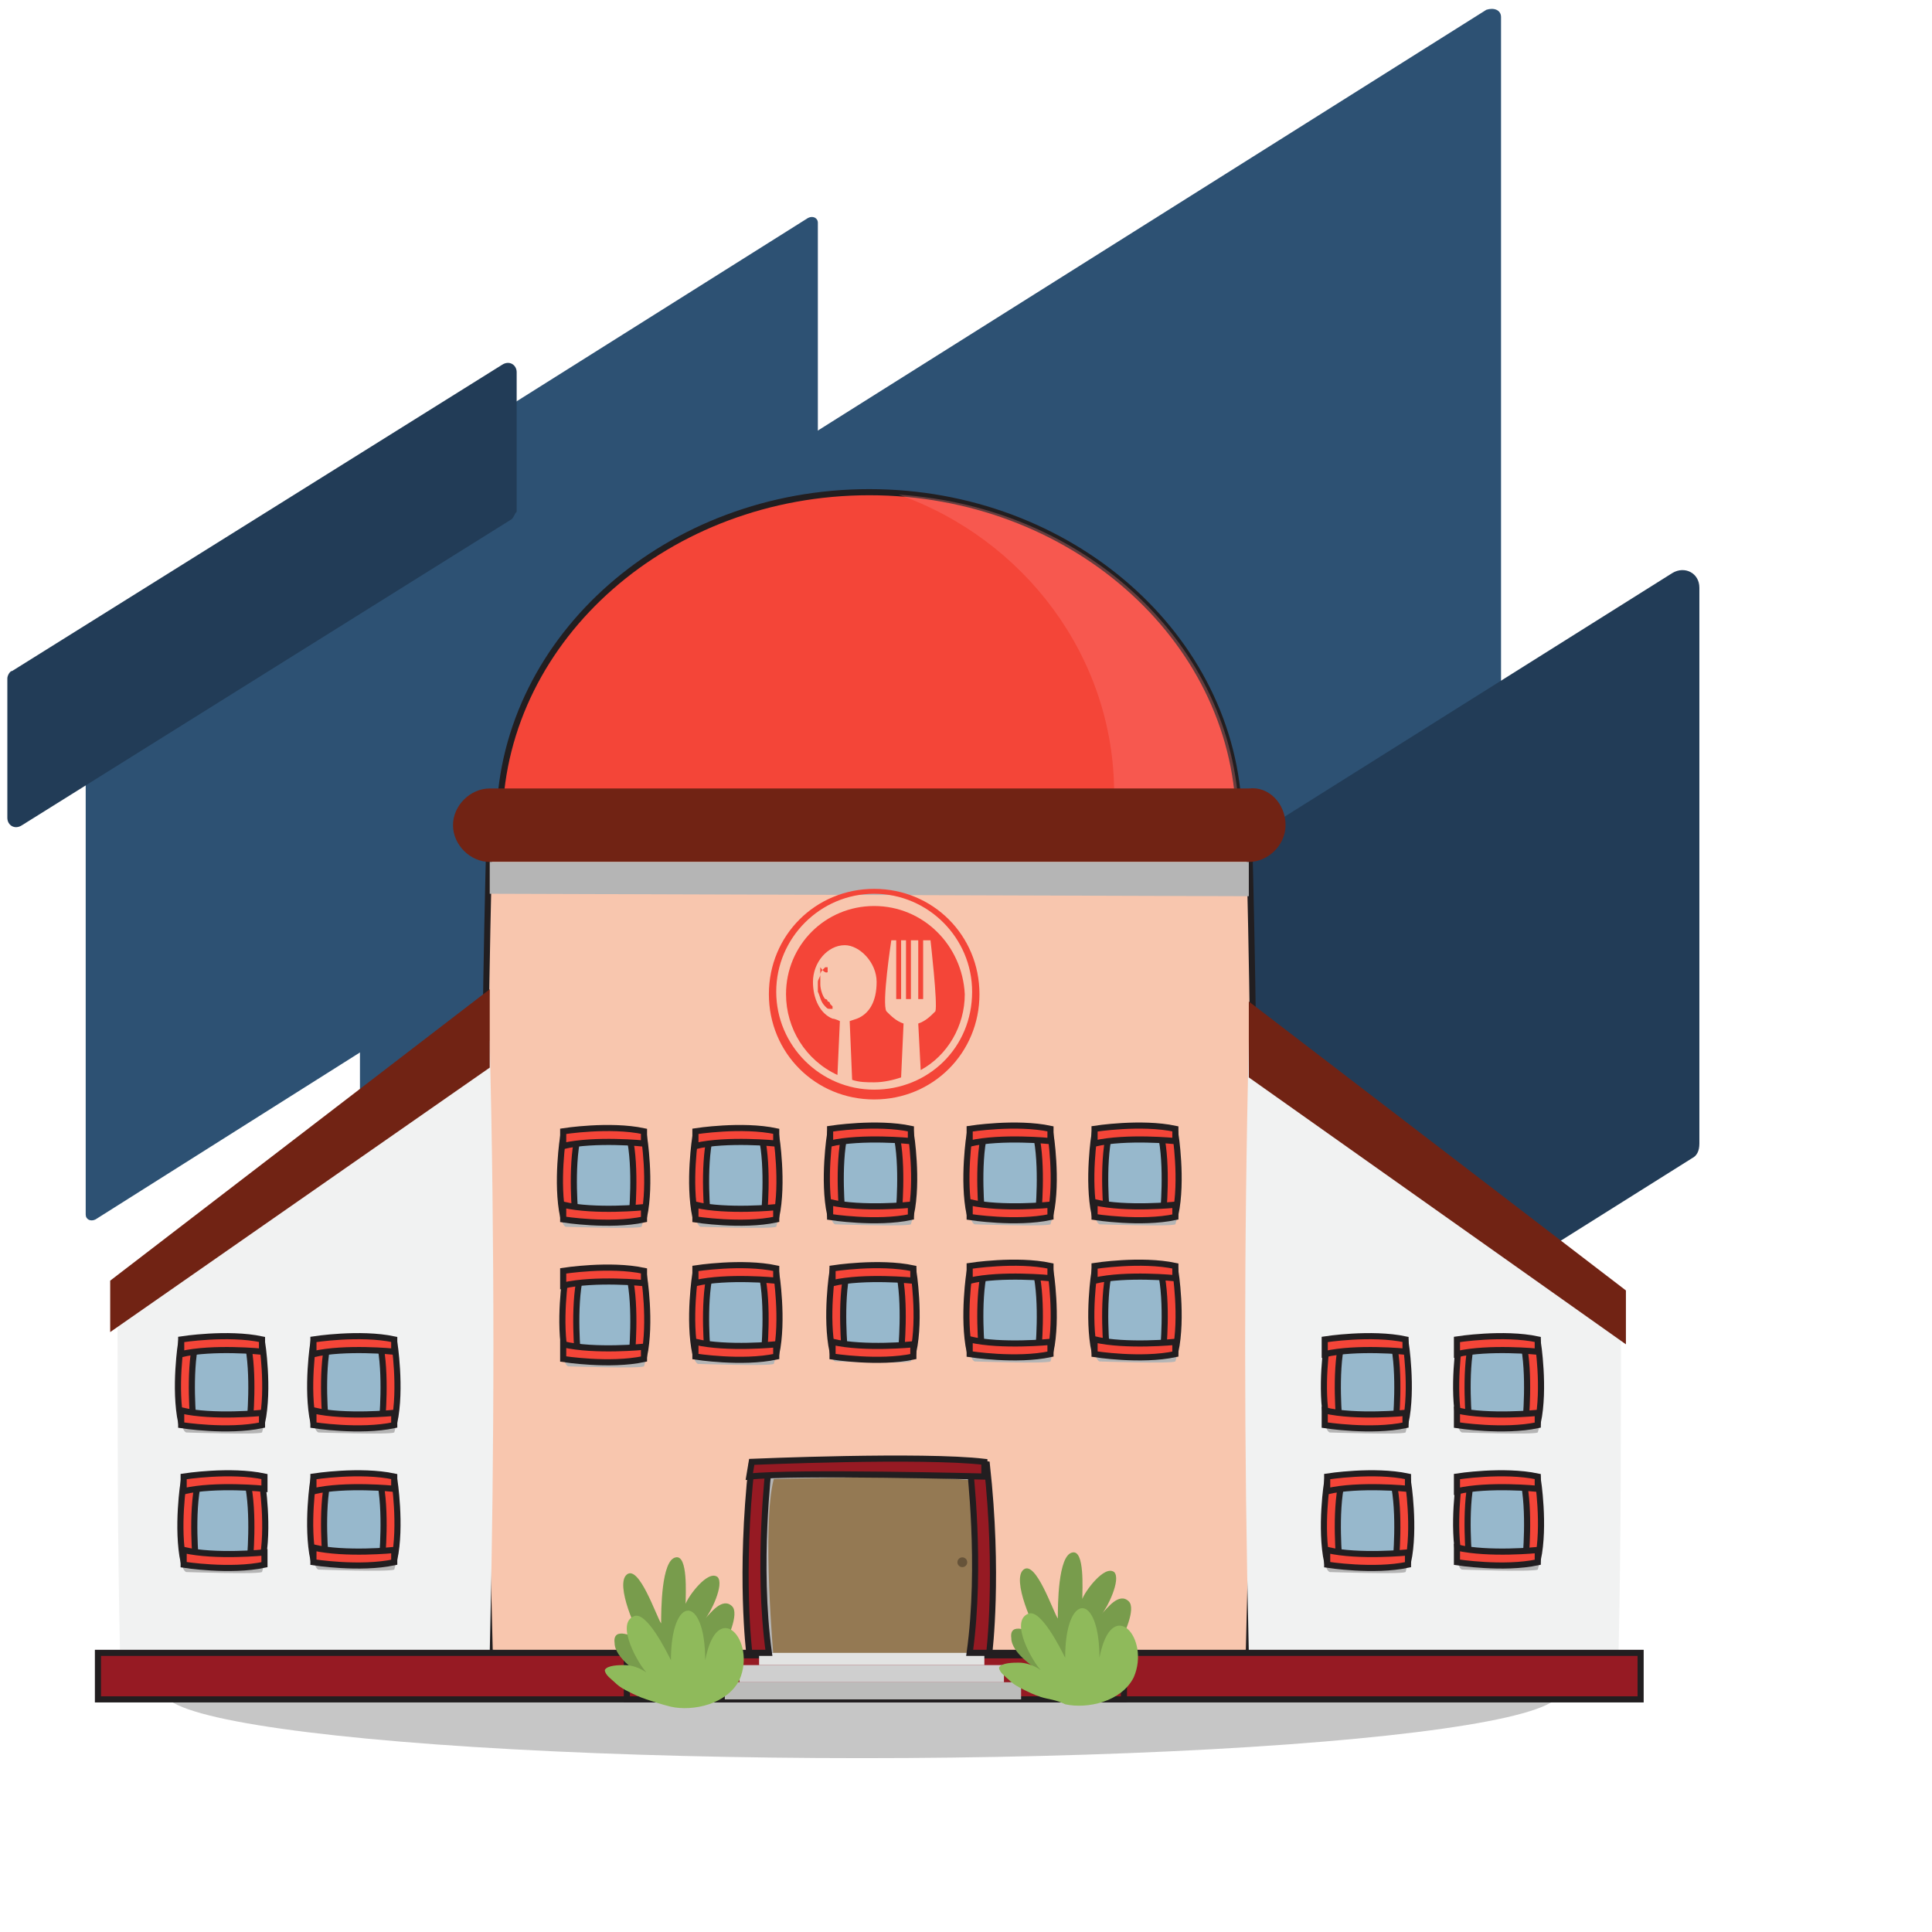 <?xml version="1.0" encoding="utf-8"?>
<!-- Generator: Adobe Illustrator 20.0.0, SVG Export Plug-In . SVG Version: 6.00 Build 0)  -->
<svg version="1.1" id="Слой_1" xmlns:sketch="http://www.bohemiancoding.com/sketch/ns"
	 xmlns="http://www.w3.org/2000/svg" xmlns:xlink="http://www.w3.org/1999/xlink" x="0px" y="0px" viewBox="0 0 78.9 78.9"
	 style="enable-background:new 0 0 78.9 78.9;" xml:space="preserve">
<style type="text/css">
	.st0{fill:#2D5173;}
	.st1{fill:#223C57;}
	.st2{fill:#C6C6C6;}
	.st3{fill:#F44538;stroke:#221E20;stroke-width:0.25;stroke-miterlimit:10;}
	.st4{opacity:0.3;fill:#FF8585;enable-background:new    ;}
	.st5{fill:#F8C6AE;}
	.st6{fill:none;stroke:#221E20;stroke-width:0.25;stroke-miterlimit:10;}
	.st7{fill:#712314;}
	.st8{fill:#F1F2F2;}
	.st9{fill:#97B8CC;}
	.st10{fill:#B5B5B5;}
	.st11{fill:#961A23;stroke:#221E20;stroke-width:0.25;stroke-miterlimit:10;}
	.st12{fill:#E3E3E2;}
	.st13{fill:#CFCFCF;}
	.st14{fill:#BCBCBB;}
	.st15{fill:#947953;}
	.st16{clip-path:url(#SVGID_2_);fill:#B5B5B5;}
	.st17{fill:#665339;}
	.st18{fill:#F44538;}
	.st19{fill:#789C4C;}
	.st20{fill:#8FBA5B;}
</style>
<title>Group 43</title>
<desc>Created with Sketch.</desc>
<g>
	<path class="st0" d="M33.2,31.3L3.9,49.8c-0.2,0.1-0.4,0-0.4-0.2v-22c0-0.1,0-0.2,0.1-0.2L33,8.9c0.2-0.1,0.4,0,0.4,0.2V31
		C33.4,31.2,33.3,31.3,33.2,31.3z"/>
	<path class="st0" d="M60.7,0.4L7,34.2c-0.1,0.1-0.2,0.2-0.2,0.3v12.2c0,0.3,0.3,0.5,0.6,0.3l7.3-4.6v16c0,0.4,0.5,0.7,0.8,0.4
		l45.6-29c0.2-0.1,0.2-0.3,0.2-0.4V13v-0.3v-12C61.3,0.4,61,0.3,60.7,0.4z"/>
	<path class="st1" d="M69.1,47.3L35.2,68.6c-0.5,0.3-1.1,0-1.1-0.6V45.3c0-0.2,0.1-0.5,0.3-0.6l33.9-21.3c0.5-0.3,1.1,0,1.1,0.6
		v22.7C69.4,47,69.3,47.2,69.1,47.3z"/>
	<path class="st1" d="M20.9,21.2l-20,12.5c-0.3,0.2-0.6,0-0.6-0.3v-5.7c0-0.1,0.1-0.3,0.2-0.3l20-12.5c0.3-0.2,0.6,0,0.6,0.3v5.7
		C21,21,21,21.1,20.9,21.2z"/>
</g>
<ellipse class="st2" cx="35.2" cy="69.1" rx="28.5" ry="2.7"/>
<g>
	<g>
		<path class="st3" d="M50.6,33.3c-0.2-7.3-6.9-13.2-15.1-13.2S20.6,26,20.4,33.3H50.6z"/>
		<path class="st4" d="M45.5,32.4c0,0.3,0,0.6,0,0.9h5.1c-0.2-6.9-6.2-12.6-13.9-13.1C41.8,22,45.5,26.8,45.5,32.4z"/>
		<g>
			<path class="st5" d="M51,33.7c-10.3-0.3-20.7-0.3-31,0c-0.3,11.3-0.3,22.5,0,33.8c10.3,0.3,20.7,0.3,31,0
				C51.3,56.2,51.3,44.9,51,33.7z"/>
			<path class="st6" d="M51,33.7c-10.3-0.3-20.7-0.3-31,0c-0.3,11.3-0.3,22.5,0,33.8c10.3,0.3,20.7,0.3,31,0
				C51.3,56.2,51.3,44.9,51,33.7z"/>
		</g>
		<path class="st7" d="M52.5,33.7c0,0.8-0.7,1.5-1.5,1.5H20c-0.8,0-1.5-0.7-1.5-1.5l0,0c0-0.8,0.7-1.5,1.5-1.5h31
			C51.8,32.1,52.5,32.8,52.5,33.7L52.5,33.7z"/>
		<g>
			<path class="st8" d="M66.1,67.5c0.1-4.6,0.1-9.3,0.1-13.9C61,49.8,55.9,45.9,51,42.5c-0.2,8.3-0.2,16.6,0,25
				C56,67.7,61,67.7,66.1,67.5z"/>
		</g>
		<g>
			<path class="st8" d="M4.9,67.5c-0.1-4.6-0.1-9.3-0.1-13.9C9.9,49.8,15,45.9,20,42.5c0.2,8.3,0.2,16.6,0,25
				C14.9,67.7,9.9,67.7,4.9,67.5z"/>
		</g>
		<polygon class="st7" points="51,40.9 51,44 66.4,54.9 66.4,52.7 		"/>
		<polygon class="st7" points="20,40.4 20,43.6 4.5,54.4 4.5,52.3 		"/>
		<g>
			<g>
				<polygon class="st9" points="7.8,60.6 10.5,60.6 10.5,63.7 7.6,63.7 				"/>
				<path class="st10" d="M7.4,63.6c0,0,0,0.5,0.2,0.6c0,0,2.9,0.1,3.1,0c0,0,0.1-0.3,0.1-0.6C10.4,63.5,7.4,63.6,7.4,63.6z"/>
				<g>
					<path class="st3" d="M7.5,60.5c0,0-0.3,1.9,0,3.3H8c0,0-0.2-2,0.1-3.3H7.5z"/>
					<path class="st3" d="M10.7,60.5c0,0,0.3,1.9,0,3.3h-0.5c0,0,0.2-2-0.1-3.3H10.7z"/>
					<path class="st3" d="M7.5,60.3c0,0,1.9-0.3,3.3,0v0.5c0,0-2-0.2-3.3,0.1V60.3z"/>
					<path class="st3" d="M7.5,63.9c0,0,1.9,0.3,3.3,0v-0.5c0,0-2,0.2-3.3-0.1V63.9z"/>
				</g>
			</g>
			<g>
				<polygon class="st9" points="13.1,60.5 15.8,60.5 15.9,63.7 13,63.6 				"/>
				<path class="st10" d="M12.8,63.5c0,0,0,0.5,0.2,0.6c0,0,2.9,0.1,3.1,0c0,0,0.1-0.3,0.1-0.6C15.8,63.4,12.8,63.5,12.8,63.5z"/>
				<g>
					<path class="st3" d="M12.8,60.4c0,0-0.3,1.9,0,3.3h0.5c0,0-0.2-2,0.1-3.3H12.8z"/>
					<path class="st3" d="M16.1,60.4c0,0,0.3,1.9,0,3.3h-0.5c0,0,0.2-2-0.1-3.3H16.1z"/>
					<path class="st3" d="M12.8,60.3c0,0,1.9-0.3,3.3,0v0.5c0,0-2-0.2-3.3,0.1V60.3z"/>
					<path class="st3" d="M12.8,63.8c0,0,1.9,0.3,3.3,0v-0.5c0,0-2,0.2-3.3-0.1V63.8z"/>
				</g>
			</g>
			<g>
				<polygon class="st9" points="13.1,54.9 15.8,54.9 15.9,58.1 13,58 				"/>
				<path class="st10" d="M12.8,57.9c0,0,0,0.5,0.2,0.6c0,0,2.9,0.1,3.1,0c0,0,0.1-0.3,0.1-0.6C15.8,57.8,12.8,57.9,12.8,57.9z"/>
				<g>
					<path class="st3" d="M12.8,54.8c0,0-0.3,1.9,0,3.3h0.5c0,0-0.2-2,0.1-3.3H12.8z"/>
					<path class="st3" d="M16.1,54.8c0,0,0.3,1.9,0,3.3h-0.5c0,0,0.2-2-0.1-3.3H16.1z"/>
					<path class="st3" d="M12.8,54.7c0,0,1.9-0.3,3.3,0v0.5c0,0-2-0.2-3.3,0.1V54.7z"/>
					<path class="st3" d="M12.8,58.2c0,0,1.9,0.3,3.3,0v-0.5c0,0-2,0.2-3.3-0.1V58.2z"/>
				</g>
			</g>
			<g>
				<polygon class="st9" points="7.7,54.9 10.4,54.9 10.5,58.1 7.6,58 				"/>
				<path class="st10" d="M7.4,57.9c0,0,0,0.5,0.2,0.6c0,0,2.9,0.1,3.1,0c0,0,0.1-0.3,0.1-0.6C10.4,57.8,7.4,57.9,7.4,57.9z"/>
				<g>
					<path class="st3" d="M7.4,54.8c0,0-0.3,1.9,0,3.3h0.5c0,0-0.2-2,0.1-3.3H7.4z"/>
					<path class="st3" d="M10.7,54.8c0,0,0.3,1.9,0,3.3h-0.5c0,0,0.2-2-0.1-3.3H10.7z"/>
					<path class="st3" d="M7.4,54.7c0,0,1.9-0.3,3.3,0v0.5c0,0-2-0.2-3.3,0.1C7.4,55.3,7.4,54.7,7.4,54.7z"/>
					<path class="st3" d="M7.4,58.2c0,0,1.9,0.3,3.3,0v-0.5c0,0-2,0.2-3.3-0.1C7.4,57.6,7.4,58.2,7.4,58.2z"/>
				</g>
			</g>
		</g>
		<g>
			<g>
				<polygon class="st9" points="54.5,60.6 57.2,60.6 57.3,63.7 54.3,63.7 				"/>
				<path class="st10" d="M54.1,63.6c0,0,0,0.5,0.2,0.6c0,0,2.9,0.1,3.1,0c0,0,0.1-0.3,0.1-0.6C57.2,63.5,54.1,63.6,54.1,63.6z"/>
				<g>
					<path class="st3" d="M54.2,60.5c0,0-0.3,1.9,0,3.3h0.5c0,0-0.2-2,0.1-3.3H54.2z"/>
					<path class="st3" d="M57.5,60.5c0,0,0.3,1.9,0,3.3H57c0,0,0.2-2-0.1-3.3H57.5z"/>
					<path class="st3" d="M54.2,60.3c0,0,1.9-0.3,3.3,0v0.5c0,0-2-0.2-3.3,0.1V60.3z"/>
					<path class="st3" d="M54.2,63.9c0,0,1.9,0.3,3.3,0v-0.5c0,0-2,0.2-3.3-0.1V63.9z"/>
				</g>
			</g>
			<g>
				<polygon class="st9" points="59.9,60.5 62.6,60.5 62.6,63.7 59.7,63.6 				"/>
				<path class="st10" d="M59.5,63.5c0,0,0,0.5,0.2,0.6c0,0,2.9,0.1,3.1,0c0,0,0.1-0.3,0.1-0.6C62.5,63.4,59.5,63.5,59.5,63.5z"/>
				<g>
					<path class="st3" d="M59.6,60.4c0,0-0.3,1.9,0,3.3H60c0,0-0.2-2,0.1-3.3H59.6z"/>
					<path class="st3" d="M62.8,60.4c0,0,0.3,1.9,0,3.3h-0.5c0,0,0.2-2-0.1-3.3H62.8z"/>
					<path class="st3" d="M59.5,60.3c0,0,1.9-0.3,3.3,0v0.5c0,0-2-0.2-3.3,0.1V60.3z"/>
					<path class="st3" d="M59.5,63.8c0,0,1.9,0.3,3.3,0v-0.5c0,0-2,0.2-3.3-0.1V63.8z"/>
				</g>
			</g>
			<g>
				<polygon class="st9" points="59.9,54.9 62.6,54.9 62.6,58.1 59.7,58 				"/>
				<path class="st10" d="M59.5,57.9c0,0,0,0.5,0.2,0.6c0,0,2.9,0.1,3.1,0c0,0,0.1-0.3,0.1-0.6C62.5,57.8,59.5,57.9,59.5,57.9z"/>
				<g>
					<path class="st3" d="M59.6,54.8c0,0-0.3,1.9,0,3.3H60c0,0-0.2-2,0.1-3.3H59.6z"/>
					<path class="st3" d="M62.8,54.8c0,0,0.3,1.9,0,3.3h-0.5c0,0,0.2-2-0.1-3.3H62.8z"/>
					<path class="st3" d="M59.5,54.7c0,0,1.9-0.3,3.3,0v0.5c0,0-2-0.2-3.3,0.1V54.7z"/>
					<path class="st3" d="M59.5,58.2c0,0,1.9,0.3,3.3,0v-0.5c0,0-2,0.2-3.3-0.1V58.2z"/>
				</g>
			</g>
			<g>
				<polygon class="st9" points="54.5,54.9 57.2,54.9 57.2,58.1 54.3,58 				"/>
				<path class="st10" d="M54.1,57.9c0,0,0,0.5,0.2,0.6c0,0,2.9,0.1,3.1,0c0,0,0.1-0.3,0.1-0.6C57.1,57.8,54.1,57.9,54.1,57.9z"/>
				<g>
					<path class="st3" d="M54.2,54.8c0,0-0.3,1.9,0,3.3h0.5c0,0-0.2-2,0.1-3.3H54.2z"/>
					<path class="st3" d="M57.4,54.8c0,0,0.3,1.9,0,3.3H57c0,0,0.2-2-0.1-3.3H57.4z"/>
					<path class="st3" d="M54.1,54.7c0,0,1.9-0.3,3.3,0v0.5c0,0-2-0.2-3.3,0.1V54.7z"/>
					<path class="st3" d="M54.1,58.2c0,0,1.9,0.3,3.3,0v-0.5c0,0-2,0.2-3.3-0.1V58.2z"/>
				</g>
			</g>
		</g>
		<g>
			<g>
				<g>
					<polygon class="st9" points="23.3,52.1 26.1,52.1 26.1,55.3 23.2,55.2 					"/>
					<path class="st10" d="M23,55.2c0,0,0,0.5,0.2,0.6c0,0,2.9,0.1,3.1,0c0,0,0.1-0.3,0.1-0.6C26,55.1,23,55.2,23,55.2z"/>
					<g>
						<path class="st3" d="M23.1,52.1c0,0-0.3,1.9,0,3.3h0.5c0,0-0.2-2,0.1-3.3H23.1z"/>
						<path class="st3" d="M26.3,52.1c0,0,0.3,1.9,0,3.3h-0.5c0,0,0.2-2-0.1-3.3H26.3z"/>
						<path class="st3" d="M23,51.9c0,0,1.9-0.3,3.3,0v0.5c0,0-2-0.2-3.3,0.1V51.9z"/>
						<path class="st3" d="M23,55.5c0,0,1.9,0.3,3.3,0V55c0,0-2,0.2-3.3-0.1V55.5z"/>
					</g>
				</g>
				<g>
					<polygon class="st9" points="28.7,52.1 31.4,52 31.5,55.2 28.5,55.2 					"/>
					<path class="st10" d="M28.3,55.1c0,0,0,0.5,0.2,0.6c0,0,2.9,0.1,3.1,0c0,0,0.1-0.3,0.1-0.6C31.4,55,28.3,55.1,28.3,55.1z"/>
					<g>
						<path class="st3" d="M28.4,52c0,0-0.3,1.9,0,3.3h0.5c0,0-0.2-2,0.1-3.3H28.4z"/>
						<path class="st3" d="M31.7,52c0,0,0.3,1.9,0,3.3h-0.5c0,0,0.2-2-0.1-3.3H31.7z"/>
						<path class="st3" d="M28.4,51.8c0,0,1.9-0.3,3.3,0v0.5c0,0-2-0.2-3.3,0.1V51.8z"/>
						<path class="st3" d="M28.4,55.4c0,0,1.9,0.3,3.3,0v-0.5c0,0-2,0.2-3.3-0.1V55.4z"/>
					</g>
				</g>
				<g>
					<polygon class="st9" points="28.7,46.5 31.4,46.4 31.5,49.6 28.5,49.6 					"/>
					<path class="st10" d="M28.4,49.5c0,0,0,0.5,0.2,0.6c0,0,2.9,0.1,3.1,0c0,0,0.1-0.3,0.1-0.6C31.4,49.4,28.4,49.5,28.4,49.5z"/>
					<g>
						<path class="st3" d="M28.4,46.4c0,0-0.3,1.9,0,3.3h0.5c0,0-0.2-2,0.1-3.3H28.4z"/>
						<path class="st3" d="M31.7,46.4c0,0,0.3,1.9,0,3.3h-0.5c0,0,0.2-2-0.1-3.3H31.7z"/>
						<path class="st3" d="M28.4,46.2c0,0,1.9-0.3,3.3,0v0.5c0,0-2-0.2-3.3,0.1V46.2z"/>
						<path class="st3" d="M28.4,49.8c0,0,1.9,0.3,3.3,0v-0.5c0,0-2,0.2-3.3-0.1V49.8z"/>
					</g>
				</g>
				<g>
					<polygon class="st9" points="23.3,46.5 26,46.4 26.1,49.6 23.1,49.6 					"/>
					<path class="st10" d="M22.9,49.5c0,0,0,0.5,0.2,0.6c0,0,2.9,0.1,3.1,0c0,0,0.1-0.3,0.1-0.6C26,49.4,22.9,49.5,22.9,49.5z"/>
					<g>
						<path class="st3" d="M23,46.4c0,0-0.3,1.9,0,3.3h0.5c0,0-0.2-2,0.1-3.3H23z"/>
						<path class="st3" d="M26.3,46.4c0,0,0.3,1.9,0,3.3h-0.5c0,0,0.2-2-0.1-3.3H26.3z"/>
						<path class="st3" d="M23,46.2c0,0,1.9-0.3,3.3,0v0.5c0,0-2-0.2-3.3,0.1V46.2z"/>
						<path class="st3" d="M23,49.8c0,0,1.9,0.3,3.3,0v-0.5c0,0-2,0.2-3.3-0.1V49.8z"/>
					</g>
				</g>
			</g>
			<g>
				<g>
					<polygon class="st9" points="34.3,52 37,52 37,55.2 34.1,55.1 					"/>
					<path class="st10" d="M33.9,55c0,0,0,0.5,0.2,0.6c0,0,2.9,0.1,3.1,0c0,0,0.1-0.3,0.1-0.6C36.9,54.9,33.9,55,33.9,55z"/>
					<g>
						<path class="st3" d="M34,51.9c0,0-0.3,1.9,0,3.3h0.5c0,0-0.2-2,0.1-3.3H34z"/>
						<path class="st3" d="M37.3,51.9c0,0,0.3,1.9,0,3.3h-0.5c0,0,0.2-2-0.1-3.3H37.3z"/>
						<path class="st3" d="M34,51.8c0,0,1.9-0.3,3.3,0v0.5c0,0-2-0.2-3.3,0.1V51.8z"/>
						<path class="st3" d="M34,55.4c0,0,1.9,0.3,3.3,0v-0.5c0,0-2,0.2-3.3-0.1V55.4z"/>
					</g>
				</g>
				<g>
					<polygon class="st9" points="45,51.9 47.7,51.9 47.8,55.1 44.9,55 					"/>
					<path class="st10" d="M44.7,55c0,0,0,0.5,0.2,0.6c0,0,2.9,0.1,3.1,0c0,0,0.1-0.3,0.1-0.6C47.7,54.9,44.7,55,44.7,55z"/>
					<g>
						<path class="st3" d="M44.7,51.9c0,0-0.3,1.9,0,3.3h0.5c0,0-0.2-2,0.1-3.3H44.7z"/>
						<path class="st3" d="M48,51.9c0,0,0.3,1.9,0,3.3h-0.5c0,0,0.2-2-0.1-3.3H48z"/>
						<path class="st3" d="M44.7,51.7c0,0,1.9-0.3,3.3,0v0.5c0,0-2-0.2-3.3,0.1V51.7z"/>
						<path class="st3" d="M44.7,55.3c0,0,1.9,0.3,3.3,0v-0.5c0,0-2,0.2-3.3-0.1V55.3z"/>
					</g>
				</g>
				<g>
					<polygon class="st9" points="45,46.3 47.8,46.3 47.8,49.5 44.9,49.4 					"/>
					<path class="st10" d="M44.7,49.4c0,0,0,0.5,0.2,0.6c0,0,2.9,0.1,3.1,0c0,0,0.1-0.3,0.1-0.6C47.7,49.3,44.7,49.4,44.7,49.4z"/>
					<g>
						<path class="st3" d="M44.7,46.3c0,0-0.3,1.9,0,3.3h0.5c0,0-0.2-2,0.1-3.3H44.7z"/>
						<path class="st3" d="M48,46.3c0,0,0.3,1.9,0,3.3h-0.5c0,0,0.2-2-0.1-3.3H48z"/>
						<path class="st3" d="M44.7,46.1c0,0,1.9-0.3,3.3,0v0.5c0,0-2-0.2-3.3,0.1V46.1z"/>
						<path class="st3" d="M44.7,49.7c0,0,1.9,0.3,3.3,0v-0.5c0,0-2,0.2-3.3-0.1V49.7z"/>
					</g>
				</g>
				<g>
					<polygon class="st9" points="39.9,52 42.6,51.9 42.7,55.1 39.8,55.1 					"/>
					<path class="st10" d="M39.6,55c0,0,0,0.5,0.2,0.6c0,0,2.9,0.1,3.1,0c0,0,0.1-0.3,0.1-0.6C42.6,54.9,39.6,55,39.6,55z"/>
					<g>
						<path class="st3" d="M39.6,51.9c0,0-0.3,1.9,0,3.3h0.5c0,0-0.2-2,0.1-3.3H39.6z"/>
						<path class="st3" d="M42.9,51.9c0,0,0.3,1.9,0,3.3h-0.5c0,0,0.2-2-0.1-3.3H42.9z"/>
						<path class="st3" d="M39.6,51.7c0,0,1.9-0.3,3.3,0v0.5c0,0-2-0.2-3.3,0.1V51.7z"/>
						<path class="st3" d="M39.6,55.3c0,0,1.9,0.3,3.3,0v-0.5c0,0-2,0.2-3.3-0.1V55.3z"/>
					</g>
				</g>
				<g>
					<polygon class="st9" points="39.9,46.4 42.6,46.4 42.7,49.5 39.8,49.5 					"/>
					<path class="st10" d="M39.6,49.4c0,0,0,0.5,0.2,0.6c0,0,2.9,0.1,3.1,0c0,0,0.1-0.3,0.1-0.6C42.6,49.3,39.6,49.4,39.6,49.4z"/>
					<g>
						<path class="st3" d="M39.6,46.3c0,0-0.3,1.9,0,3.3h0.5c0,0-0.2-2,0.1-3.3H39.6z"/>
						<path class="st3" d="M42.9,46.3c0,0,0.3,1.9,0,3.3h-0.5c0,0,0.2-2-0.1-3.3H42.9z"/>
						<path class="st3" d="M39.6,46.1c0,0,1.9-0.3,3.3,0v0.5c0,0-2-0.2-3.3,0.1V46.1z"/>
						<path class="st3" d="M39.6,49.7c0,0,1.9,0.3,3.3,0v-0.5c0,0-2,0.2-3.3-0.1V49.7z"/>
					</g>
				</g>
				<g>
					<polygon class="st9" points="34.2,46.3 37,46.3 37,49.5 34.1,49.4 					"/>
					<path class="st10" d="M33.9,49.4c0,0,0,0.5,0.2,0.6c0,0,2.9,0.1,3.1,0c0,0,0.1-0.3,0.1-0.6C36.9,49.3,33.9,49.4,33.9,49.4z"/>
					<g>
						<path class="st3" d="M33.9,46.3c0,0-0.3,1.9,0,3.3h0.5c0,0-0.2-2,0.1-3.3H33.9z"/>
						<path class="st3" d="M37.2,46.3c0,0,0.3,1.9,0,3.3h-0.5c0,0,0.2-2-0.1-3.3H37.2z"/>
						<path class="st3" d="M33.9,46.1c0,0,1.9-0.3,3.3,0v0.5c0,0-2-0.2-3.3,0.1V46.1z"/>
						<path class="st3" d="M33.9,49.7c0,0,1.9,0.3,3.3,0v-0.5c0,0-2,0.2-3.3-0.1V49.7z"/>
					</g>
				</g>
			</g>
		</g>
		<rect x="4" y="67.5" class="st11" width="63" height="1.9"/>
		<rect x="25.6" y="67.6" class="st11" width="20.3" height="1.8"/>
		<rect x="31" y="67.3" class="st12" width="9.2" height="0.7"/>
		<rect x="30.2" y="68" class="st13" width="10.8" height="0.7"/>
		<rect x="29.6" y="68.7" class="st14" width="12.1" height="0.7"/>
		<polygon class="st10" points="20,35.2 51,35.2 51,36.6 20,36.5 		"/>
		<g>
			<path class="st15" d="M31,67.5c0,0-0.4-5.5,0.1-7.5h8.7c0,0,0.7,6,0,7.5H31z"/>
			<g>
				<g>
					<defs>
						<path id="SVGID_1_" d="M31,67.5c0,0-0.4-5.5,0.1-7.5h8.7c0,0,0.7,6,0,7.5H31z"/>
					</defs>
					<clipPath id="SVGID_2_">
						<use xlink:href="#SVGID_1_"  style="overflow:visible;"/>
					</clipPath>
					<path class="st16" d="M31.6,67.8c0,0-0.5-5.5,0-7.4c0,0,7-0.2,8.3,0.1v-0.6H31v7.8L31.6,67.8z"/>
				</g>
			</g>
			<g>
				<path class="st11" d="M30.6,67.5c0,0-0.4-3.2,0.1-7.7c0,0,0.7-0.1,0.7,0s-0.5,4.1,0,7.7H30.6z"/>
				<path class="st11" d="M40.4,67.5c0,0,0.4-3.2-0.1-7.7c0,0-0.7-0.1-0.7,0s0.5,4.1,0,7.7H40.4z"/>
				<path class="st11" d="M30.7,59.7c0,0,7-0.3,9.5,0v0.6c0,0-7.7-0.2-9.6,0L30.7,59.7z"/>
			</g>
			<circle class="st17" cx="39.3" cy="63.8" r="0.2"/>
		</g>
		<path class="st18" d="M35.7,37c-2,0-3.6,1.6-3.6,3.6c0,1.4,0.8,2.7,2.1,3.3l0.1-2.2c0,0-0.2-0.1-0.3-0.1c-0.5-0.2-0.8-0.8-0.8-1.5
			c0-0.8,0.6-1.5,1.3-1.5l0,0c0.6,0,1.3,0.7,1.3,1.5s-0.3,1.3-0.8,1.5l-0.3,0.1l0.1,2.4c0.3,0.1,0.6,0.1,0.9,0.1
			c0.4,0,0.8-0.1,1.1-0.2l0.1-2.2c-0.3-0.1-0.5-0.3-0.7-0.5c-0.2-0.3,0.2-2.9,0.2-2.9h0.2v2.4h0.2v-2.4H37v2.4h0.2v-2.4h0.3v2.4h0.2
			v-2.4H38c0,0,0.3,2.6,0.2,2.9c-0.2,0.2-0.4,0.4-0.7,0.5l0,0l0.1,1.9c1.1-0.6,1.8-1.8,1.8-3.1C39.3,38.6,37.7,37,35.7,37L35.7,37z"
			/>
		<path class="st18" d="M33.8,39.7C33.8,39.6,33.8,39.6,33.8,39.7c0-0.1,0-0.1,0-0.2c0,0,0,0-0.1,0c0,0,0,0-0.1,0.1
			c0,0-0.1,0.1-0.1,0.2c0,0.1-0.1,0.2-0.1,0.3s0,0.1,0,0.2c0,0.1,0,0.1,0,0.2c0.1,0.2,0.1,0.4,0.3,0.6c0.1,0.1,0.1,0.1,0.2,0.1l0,0
			l0,0H34l0,0c0,0,0,0,0-0.1c0,0,0,0-0.1-0.1c0,0,0-0.1-0.1-0.1c0,0,0-0.1-0.1-0.1c-0.1-0.1-0.2-0.4-0.2-0.6c0,0,0-0.1,0-0.2
			c0-0.1,0-0.1,0-0.2c0-0.1,0-0.2,0-0.3C33.7,39.8,33.8,39.7,33.8,39.7L33.8,39.7z"/>
		<path class="st18" d="M35.7,36.3c-2.4,0-4.3,1.9-4.3,4.3c0,2.4,1.9,4.3,4.3,4.3c2.4,0,4.3-1.9,4.3-4.3S38.1,36.3,35.7,36.3
			L35.7,36.3z M35.7,44.5c-2.2,0-4-1.8-4-4s1.8-4,4-4s4,1.8,4,4C39.7,42.8,37.9,44.5,35.7,44.5L35.7,44.5z"/>
	</g>
	<path class="st19" d="M26.6,68.6c-0.5-0.2-1.5-0.9-1.5-1.5c-0.1-0.7,0.8-0.3,1.2,0c-0.3-0.4-1.2-2.4-0.7-2.8c0.5-0.4,1.2,1.7,1.4,2
		c0-0.5,0-2.6,0.6-2.7c0.5-0.1,0.4,1.5,0.4,1.9c0.1-0.3,0.9-1.4,1.3-1.1c0.3,0.3-0.3,1.5-0.5,1.7c0.2-0.2,0.7-0.9,1.1-0.5
		c0.3,0.3-0.2,1.4-0.4,1.7c-0.4,0.8-1,1.4-1.9,1.5C27.3,68.7,27,68.7,26.6,68.6"/>
	<path class="st20" d="M26.4,69.4c-0.3-0.1-0.5-0.2-0.7-0.3c-0.2-0.1-0.4-0.2-0.6-0.4c-0.1-0.1-0.4-0.3-0.4-0.5
		c0.1-0.2,0.6-0.2,0.8-0.2c0.3,0,0.6,0.1,0.9,0.3c-0.3-0.3-1.3-2-0.5-2.3c0.5-0.2,1.3,1.4,1.5,1.8c0-2.7,1.4-2.7,1.4,0
		c0.5-2.6,2.1-0.8,1.4,0.8c-0.5,1-1.9,1.3-2.8,1.1C27,69.6,26.7,69.5,26.4,69.4z"/>
	<path class="st19" d="M42.8,68.4c-0.5-0.2-1.5-0.9-1.5-1.5c-0.1-0.7,0.8-0.3,1.2,0c-0.3-0.4-1.2-2.4-0.7-2.8c0.5-0.4,1.2,1.7,1.4,2
		c0-0.5,0-2.6,0.6-2.7c0.5-0.1,0.4,1.5,0.4,1.9c0.1-0.3,0.9-1.4,1.3-1.1c0.3,0.3-0.3,1.5-0.5,1.7c0.2-0.2,0.7-0.9,1.1-0.5
		c0.3,0.3-0.2,1.4-0.4,1.7c-0.4,0.8-1,1.4-1.9,1.5C43.5,68.5,43.1,68.5,42.8,68.4"/>
	<path class="st20" d="M42.5,69.3c-0.3-0.1-0.5-0.2-0.7-0.3c-0.2-0.1-0.4-0.2-0.6-0.4c-0.1-0.1-0.4-0.3-0.4-0.5
		c0.1-0.2,0.6-0.2,0.8-0.2c0.3,0,0.6,0.1,0.9,0.3c-0.3-0.3-1.3-2-0.5-2.3c0.5-0.2,1.3,1.4,1.5,1.8c0-2.7,1.4-2.7,1.4,0
		c0.5-2.6,2.1-0.8,1.4,0.8c-0.5,1-1.9,1.3-2.8,1.1C43.1,69.4,42.8,69.4,42.5,69.3z"/>
</g>
</svg>
